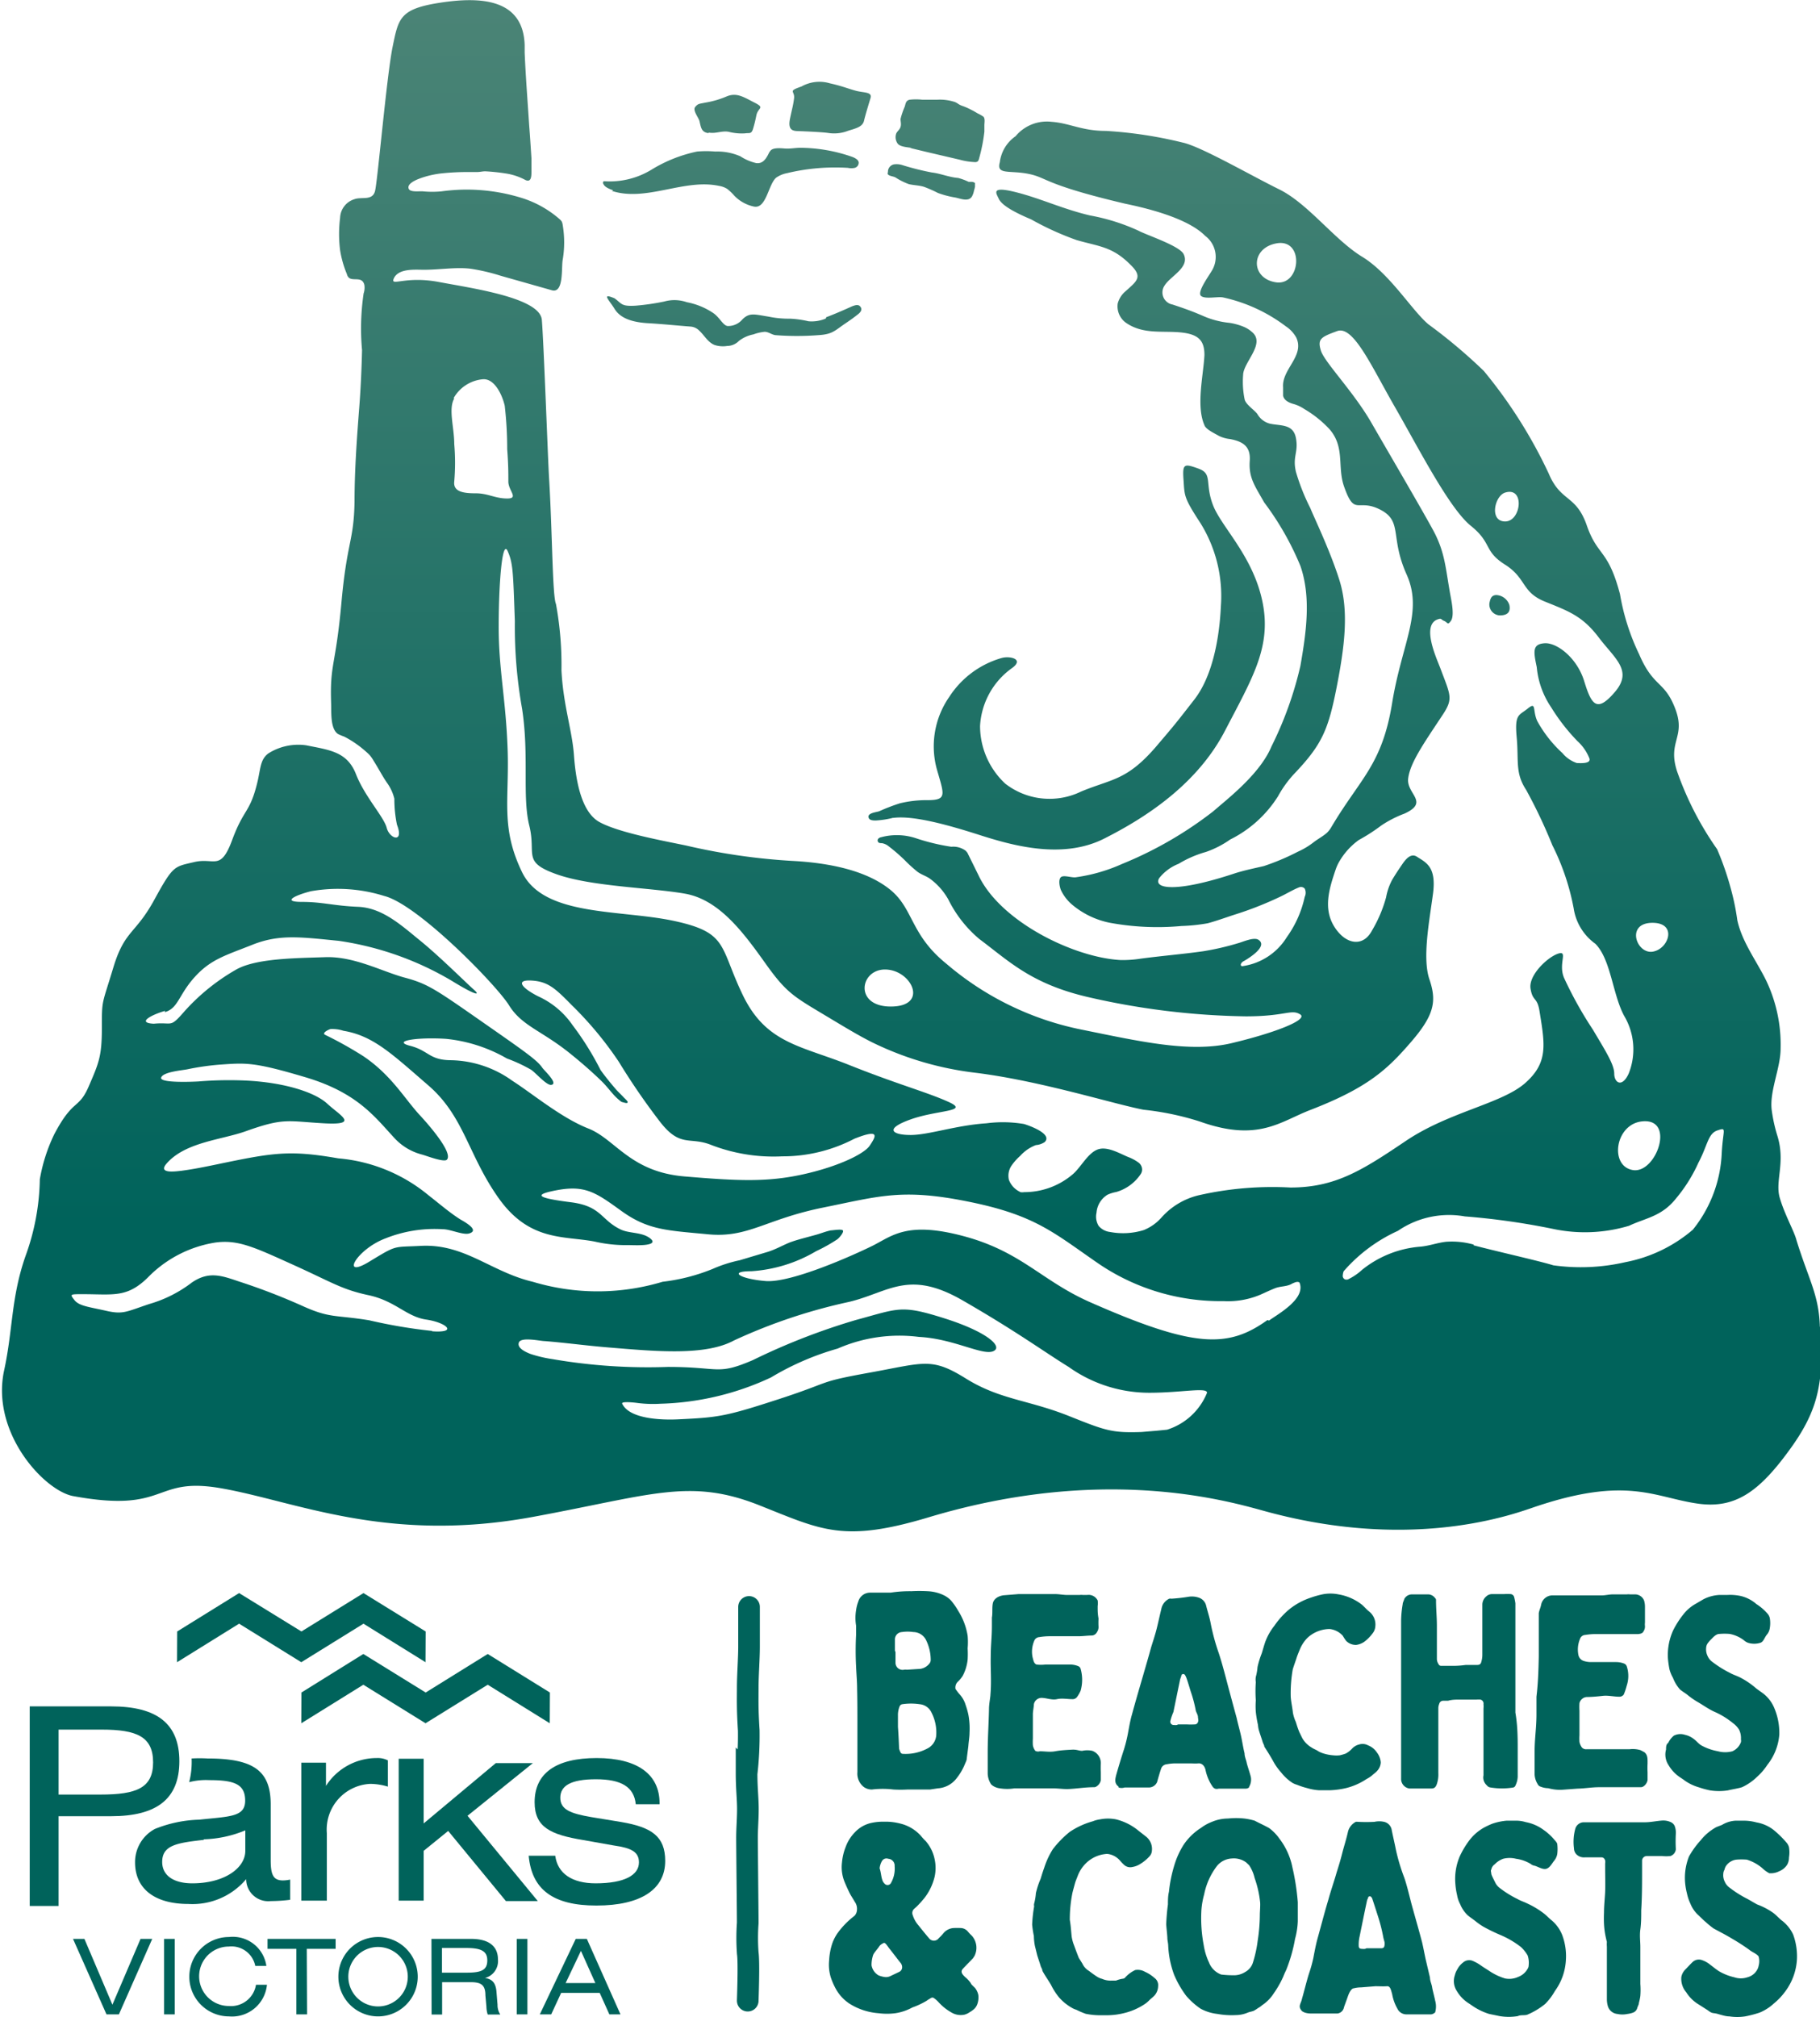 <svg xmlns="http://www.w3.org/2000/svg" xmlns:xlink="http://www.w3.org/1999/xlink" viewBox="0 0 126.13 139.75"><defs><style>.cls-1,.cls-2{fill:#00635b;}.cls-1{fill-rule:evenodd;}.cls-3{fill:none;stroke:#00635b;stroke-linecap:round;stroke-miterlimit:10;stroke-width:1.5px;}.cls-4{fill:url(#linear-gradient);}</style><linearGradient id="linear-gradient" x1="65" y1="106.73" x2="65" y2="0.66" gradientUnits="userSpaceOnUse"><stop offset="0.2" stop-color="#00635b"/><stop offset="1" stop-color="#4b8476"/></linearGradient></defs><g id="Layer_1" data-name="Layer 1"><polygon class="cls-1" points="38.11 117.27 33.8 114.6 29.5 117.27 25.18 114.6 20.89 117.27 20.88 119.4 25.18 116.73 29.49 119.4 33.8 116.73 38.1 119.4 38.11 117.27"/><polygon class="cls-1" points="29.5 113.04 25.19 110.38 20.89 113.04 16.57 110.38 12.28 113.04 12.27 115.17 16.57 112.5 20.88 115.17 25.19 112.5 29.49 115.17 29.5 113.04"/><path class="cls-2" d="M7,135h.79l1.94,4.56L11.68,135h.81l-2.31,5.23H9.32Z" transform="translate(-1.94 -0.66)"/><path class="cls-2" d="M13.31,135h.74v5.23h-.74Z" transform="translate(-1.94 -0.66)"/><path class="cls-2" d="M17.81,140.37a2.75,2.75,0,1,1,0-5.5,2.35,2.35,0,0,1,2.59,2h-.77a1.68,1.68,0,0,0-1.83-1.34,2.06,2.06,0,1,0,0,4.12,1.75,1.75,0,0,0,1.88-1.47h.76A2.43,2.43,0,0,1,17.81,140.37Z" transform="translate(-1.94 -0.66)"/><path class="cls-2" d="M23.22,140.23h-.74v-4.54h-2V135h4.72v.69h-2Z" transform="translate(-1.94 -0.66)"/><path class="cls-2" d="M28.14,134.87a2.75,2.75,0,1,1,0,5.5,2.75,2.75,0,1,1,0-5.5Zm0,4.81a2.06,2.06,0,1,0,0-4.12,2.06,2.06,0,1,0,0,4.12Z" transform="translate(-1.94 -0.66)"/><path class="cls-2" d="M31.84,135h2.75c1.22,0,1.86.5,1.86,1.43a1.21,1.21,0,0,1-.9,1.28c.54.08.76.38.8,1l.07.85a1.2,1.2,0,0,0,.19.68h-.87a1.83,1.83,0,0,1-.09-.54l-.07-.78c0-.7-.27-.92-1-.92h-2v2.24h-.73Zm.73.63v1.71H34.3c1,0,1.41-.18,1.41-.85s-.47-.86-1.47-.86Z" transform="translate(-1.94 -0.66)"/><path class="cls-2" d="M37.75,135h.74v5.23h-.74Z" transform="translate(-1.94 -0.66)"/><path class="cls-2" d="M41.84,135h.77l2.33,5.23h-.77l-.67-1.49H40.83l-.69,1.49h-.79Zm1.36,3.06-1-2.23-1.06,2.23Z" transform="translate(-1.94 -0.66)"/><path class="cls-2" d="M4,118.89H9.64c3.18,0,4.73,1.2,4.73,3.8s-1.55,3.81-4.73,3.81H6v6.22H4ZM8.91,125c2.48,0,3.64-.45,3.64-2.23S11.42,120.5,9,120.5H6V125Z" transform="translate(-1.94 -0.66)"/><path class="cls-2" d="M15.05,124.14a5.64,5.64,0,0,0,.17-1.64,9.76,9.76,0,0,1,1.1,0c3.18,0,4.38.84,4.38,3.18v3.86c0,1,.17,1.41.85,1.41a2.41,2.41,0,0,0,.5-.06v1.4a10.87,10.87,0,0,1-1.34.09A1.53,1.53,0,0,1,19,130.86a4.86,4.86,0,0,1-4,1.72c-2.39,0-3.7-1.09-3.7-2.88a2.6,2.6,0,0,1,1.38-2.32,8.87,8.87,0,0,1,3.07-.64c2.12-.23,3.18-.18,3.18-1.32S18.18,124,16.45,124A4.6,4.6,0,0,0,15.05,124.14Zm1,4c-1.86.21-2.87.37-2.87,1.53,0,.91.75,1.48,2.09,1.48,2.21,0,3.67-1.05,3.67-2.25v-1.42A8.06,8.06,0,0,1,16.07,128.1Z" transform="translate(-1.94 -0.66)"/><path class="cls-2" d="M22.82,122.79h1.71v1.61a4.18,4.18,0,0,1,3.52-1.93,1.56,1.56,0,0,1,.77.16v1.82a4.29,4.29,0,0,0-1.23-.19,3.17,3.17,0,0,0-3,3.41v4.68H22.82Z" transform="translate(-1.94 -0.66)"/><path class="cls-2" d="M29.57,122.52H31.3V127l5-4.18h2.57l-4.53,3.65,4.87,5.91H37l-4-4.86L31.3,128.9v3.45H29.57Z" transform="translate(-1.94 -0.66)"/><path class="cls-2" d="M40.42,129.24c.16,1.21,1.14,1.91,2.8,1.91,2,0,3-.57,3-1.45,0-.73-.53-1-1.73-1.17l-2.14-.38c-2.23-.37-3.36-.87-3.36-2.62,0-2,1.47-3.06,4.3-3.06s4.36,1.13,4.36,3.13v.07H46c-.12-1.2-1-1.73-2.76-1.73s-2.47.46-2.47,1.28.7,1.09,2.14,1.34l2.07.34c2.13.36,3.06,1,3.06,2.7,0,1.94-1.64,3.09-4.77,3.09-3,0-4.48-1.11-4.69-3.45Z" transform="translate(-1.94 -0.66)"/><path class="cls-3" d="M53.76,139.28c0-.11.1-2.63,0-3.3a14.73,14.73,0,0,1,0-2.09c0-.55-.05-5.19-.05-5.89s.06-1.29.06-2-.09-1.45-.09-2.45a22.86,22.86,0,0,0,.15-3c-.1-1.55-.07-2.2-.07-3s.09-2,.09-2.8V112" transform="translate(-1.94 -0.66)"/></g><g id="Layer_5" data-name="Layer 5"><path class="cls-4" d="M63.85,57.32a6.32,6.32,0,0,1-1.22.19c-.13,0-.42,0-.48-.17-.16-.35.53-.4.72-.47a13.14,13.14,0,0,1,1.43-.55,7.83,7.83,0,0,1,1.93-.22c1.38,0,1.13-.4.63-2.16a6,6,0,0,1,.87-5,6.42,6.42,0,0,1,3.63-2.69c.58-.16,1.59.08.7.71a5.28,5.28,0,0,0-2.2,4,5.47,5.47,0,0,0,1.75,4,5,5,0,0,0,5.26.54C79,54.62,80,54.75,82,52.46c1.38-1.62,1.38-1.62,2.71-3.33s1.75-4.49,1.84-6.47a9.57,9.57,0,0,0-1.42-5.76c-1.17-1.79-1.09-1.88-1.17-3S84,32.77,85,33.13s.42,1,1,2.52,2.75,3.5,3.42,6.65-.67,5.31-2.59,9-5.46,6-8.38,7.47-6.42.45-8.67-.27-4.59-1.35-5.93-1.17m-4.68-34.6a2.49,2.49,0,0,1-1.2.19,7,7,0,0,0-1.28-.18,6.75,6.75,0,0,1-1.48-.14c-1-.16-1.32-.3-1.82.19a1.29,1.29,0,0,1-1,.46c-.33,0-.58-.62-1.05-.92a4.9,4.9,0,0,0-1.8-.73,2.61,2.61,0,0,0-1.56-.05,16.13,16.13,0,0,1-2,.29c-1,.06-.94-.14-1.45-.51-.95-.4-.38.11,0,.73s1.15.94,2.43,1c1,.06,1.93.16,2.87.23a.94.94,0,0,1,.57.28c.37.34.6.82,1.08,1a1.9,1.9,0,0,0,.86.06,1.15,1.15,0,0,0,.81-.35,2.39,2.39,0,0,1,1-.45,3.14,3.14,0,0,1,.78-.18c.27,0,.47.19.74.23a19.35,19.35,0,0,0,3,0c1-.06,1.13-.33,1.93-.86.28-.19.56-.39.82-.6s.26-.39.12-.54-.37-.06-.54,0c-.6.27-1.19.53-1.8.76M44.35,13.89c2.39.77,5-.87,7.42-.35a1.52,1.52,0,0,1,.57.21,3.61,3.61,0,0,1,.49.47,2.64,2.64,0,0,0,1.35.75c.87.19,1-1.53,1.55-2a1.94,1.94,0,0,1,.74-.31,14.32,14.32,0,0,1,4.23-.37,1.11,1.11,0,0,0,.48,0,.37.37,0,0,0,.27-.35c0-.2-.23-.32-.42-.4a11.06,11.06,0,0,0-3.61-.64c-.37,0-.73.08-1.09.05s-.84-.06-1,.16a.88.88,0,0,0-.14.23c-.2.39-.42.67-.84.62a3.33,3.33,0,0,1-1.1-.47,4,4,0,0,0-1.74-.33,7.56,7.56,0,0,0-1.26,0,9.89,9.89,0,0,0-3.15,1.25,5.55,5.55,0,0,1-3.23.81h-.1a.16.16,0,0,0,0,.21c.1.22.48.35.67.42m6.65-4c.45.08.87-.14,1.34-.06a3.67,3.67,0,0,0,1.15.11c.28-.05.43.08.55-.32a9.28,9.28,0,0,0,.23-.94c.12-.54.62-.49-.13-.87S53,7.05,52.3,7.34a6.31,6.31,0,0,1-1.48.43c-.42.09-.5.06-.7.3s.25.75.3,1c.1.43.13.73.58.81m6.17-.14s1.75.06,2.22.14a2.64,2.64,0,0,0,1.33-.16c.55-.17,1-.27,1.1-.7s.32-1.13.45-1.57-.48-.35-1.05-.51-.93-.32-1.78-.51a2.54,2.54,0,0,0-1.95.22c-1,.35-.45.29-.52.83s-.13.67-.28,1.4.13.84.48.86M65,10.91l1.16.28,2.31.54a4.59,4.59,0,0,0,1,.16.32.32,0,0,0,.23-.05.42.42,0,0,0,.09-.19,11.67,11.67,0,0,0,.37-1.87c0-.16,0-.29,0-.45s.06-.44-.06-.58l0,0a2.6,2.6,0,0,0-.4-.23c-.14-.08-.28-.17-.43-.24A4.29,4.29,0,0,0,68.64,8a1.28,1.28,0,0,1-.29-.14,1.26,1.26,0,0,0-.23-.13,3.31,3.31,0,0,0-1.25-.16c-.35,0-.69,0-1,0a4,4,0,0,0-.9,0c-.25.07-.26.24-.33.48a5.33,5.33,0,0,0-.29.85c0,.2.06.35,0,.55s-.22.29-.3.46a.76.76,0,0,0,.08.67c.15.26.72.28,1,.33m-1.6,1.88c.13.08.32.09.46.16a4.59,4.59,0,0,0,.94.47c.35.08.72.08,1.06.19a8.86,8.86,0,0,1,.95.42,6.49,6.49,0,0,0,1.17.31c.36.06.94.34,1.19-.07a1.36,1.36,0,0,0,.14-.4,2.68,2.68,0,0,0,.07-.27c0-.07,0-.2,0-.26a.4.4,0,0,0-.26-.08l-.18,0a4,4,0,0,0-.73-.27c-.63-.05-1.22-.31-1.83-.38a18.55,18.55,0,0,1-2-.5,1.31,1.31,0,0,0-.62-.06.52.52,0,0,0-.41.44c0,.21-.1.21.1.33m42.3,30.48c.57,0,.76-.27.66-.73a1,1,0,0,0-.89-.68c-.37,0-.43.28-.49.56a.76.76,0,0,0,.72.85m22.32,49.32c0,3.54,0,5.37-2.13,8.34s-3.79,4.24-6.41,3.89c-3.08-.42-4.94-2-11.59.3-1.83.63-8.71,2.94-18.63.17-2.79-.77-11.24-3.1-23.11.46-5.95,1.79-7.43.9-11.76-.82-4.84-1.92-7.48-.71-15.69.8-10.2,1.88-16.48-1.11-21.72-2-4.66-.78-3.55,1.77-10.15.56-2-.37-5.73-4.4-4.78-8.73.61-2.82.47-5,1.47-7.88a16.24,16.24,0,0,0,1-5.34,11.7,11.7,0,0,1,1-3.12c1.32-2.51,1.68-1.68,2.39-3.32S9,73.83,9,71.86s0-1.53.79-4.15,1.52-2.29,2.84-4.7S14,60.72,15.4,60.39s1.82.66,2.63-1.53,1.22-1.86,1.73-3.93c.25-1,.19-1.63.78-2.07a3.89,3.89,0,0,1,2.62-.56c1.63.33,2.84.44,3.45,2s1.93,2.95,2.13,3.72,1.22,1.09.71-.22A8.76,8.76,0,0,1,29.27,56a3.17,3.17,0,0,0-.53-1.13c-.33-.49-.59-1-.91-1.5a2.48,2.48,0,0,0-.27-.39,4,4,0,0,0-.3-.28,7.22,7.22,0,0,0-1.46-1,3.93,3.93,0,0,1-.43-.18c-.55-.35-.46-1.53-.48-2.08-.1-2.84.3-2.51.71-7,.38-4.25.86-4.27.91-7,0-2.2.16-4.39.33-6.59.1-1.3.16-2.62.19-3.93a16.61,16.61,0,0,1,.11-3.93,1.23,1.23,0,0,0,.05-.6c-.16-.59-.73-.25-1.05-.47a.47.47,0,0,1-.16-.27A7.26,7.26,0,0,1,25.51,18a8.91,8.91,0,0,1,0-2.25,1.4,1.4,0,0,1,1-1.29c.49-.18,1.24.13,1.42-.56s.81-8,1.22-10,.5-2.63,3.34-3.06S38.2.61,38.3,3.78c0,.17,0,.35,0,.52.07,1.65.2,3.3.31,5,.06.77.11,1.54.16,2.32,0,.3,0,.61,0,.92s0,.82-.46.57A4.17,4.17,0,0,0,37,12.68a13.87,13.87,0,0,0-1.43-.15c-.19,0-.37.05-.57.05h-.76a17.14,17.14,0,0,0-1.76.1,6.82,6.82,0,0,0-1,.2c-.23.07-1.42.4-1.21.87.12.25.78.14,1,.17a6.55,6.55,0,0,0,1.25,0A13.58,13.58,0,0,1,34,13.8a12.9,12.9,0,0,1,4.08.57,7.28,7.28,0,0,1,2.67,1.5.65.65,0,0,1,.13.16.94.94,0,0,1,.06.24,7.25,7.25,0,0,1,0,2.37c-.11.51.1,2.38-.76,2.13l-3.53-1a13.78,13.78,0,0,0-2.09-.49c-1.05-.13-2.3.09-3.34.07-.56,0-1.7-.1-2,.63-.21.54.81-.22,3.14.22s7,1.09,7.13,2.62.41,9.4.5,10.94c.23,3.76.23,8.21.48,8.75a23.34,23.34,0,0,1,.38,4.59c.12,2.42.75,4.18.87,5.93.11,1.46.43,3.84,1.75,4.58s4.47,1.31,6,1.63a43.32,43.32,0,0,0,7.39,1.07c2.62.14,5.16.68,6.78,2s1.38,3.1,3.88,5.12A20.68,20.68,0,0,0,76.9,72c4,.81,7.5,1.62,10.38.94s5.38-1.62,4.76-2-1,.14-3.76.14a51.81,51.81,0,0,1-11-1.35c-3.9-.92-5.42-2.48-7.46-4A8.49,8.49,0,0,1,67.67,63a4.51,4.51,0,0,0-1.3-1.47c-.28-.19-.58-.27-.85-.47a9.94,9.94,0,0,1-.84-.76,11.8,11.8,0,0,0-1.15-1,1,1,0,0,0-.48-.22c-.09,0-.2,0-.25-.08a.18.18,0,0,1,0-.22.36.36,0,0,1,.2-.11,4.19,4.19,0,0,1,2.45.08,14.69,14.69,0,0,0,2.42.58,1.44,1.44,0,0,1,1,.28l.11.13.76,1.54c1.5,3.22,6.61,5.73,9.87,5.9a8.17,8.17,0,0,0,1.4-.1c1.43-.19,2.89-.31,4.31-.51A18.63,18.63,0,0,0,87.78,66c.32-.09,1.07-.43,1.38-.22.67.45-.69,1.28-1,1.46-.14.06-.31.24-.19.35a.24.24,0,0,0,.15,0,4.31,4.31,0,0,0,3-2,7.49,7.49,0,0,0,1.24-2.79.66.66,0,0,0,0-.57.35.35,0,0,0-.41-.08c-.45.18-.89.46-1.35.67a24.14,24.14,0,0,1-3.09,1.21c-.62.2-1.24.43-1.87.6a12.49,12.49,0,0,1-1.82.19,18.15,18.15,0,0,1-5-.23,5.83,5.83,0,0,1-2.52-1.2,3,3,0,0,1-.84-1.07c-.08-.2-.19-.7,0-.88s.79.06,1.06,0a11.67,11.67,0,0,0,3.16-.91A26.63,26.63,0,0,0,86,56.89l.48-.41c1.19-1,2.91-2.49,3.58-4.11a25,25,0,0,0,2-5.57c.41-2.34.75-4.77,0-6.93a20,20,0,0,0-2.51-4.4c-.66-1.17-1.08-1.71-1-2.88.07-1-.47-1.34-1.37-1.51a2.27,2.27,0,0,1-.77-.22c-.27-.16-.91-.45-1-.74-.59-1.34-.07-3.46,0-4.86,0-1-.4-1.45-1.67-1.57s-2.58.15-3.76-.66a1.4,1.4,0,0,1-.58-1.34,1.66,1.66,0,0,1,.52-.83c.8-.72,1.25-1,.37-1.85-1.25-1.26-2.14-1.26-3.72-1.71a20.13,20.13,0,0,1-3.17-1.44c-1.5-.63-2.09-1.08-2.25-1.44s-.59-.89,1.17-.45,3.25,1.17,5.17,1.62a14,14,0,0,1,3.34,1.05c.57.31,2.86,1.05,3.14,1.63.45.92-.91,1.51-1.32,2.17a.85.85,0,0,0,.55,1.32c.81.27,1.3.44,2.07.77a6,6,0,0,0,1.88.5,4.28,4.28,0,0,1,1,.28,2,2,0,0,1,.54.34c1,.81-.59,2.1-.6,3a6,6,0,0,0,.11,1.7c.1.36.68.72.88,1a1.4,1.4,0,0,0,.85.66c.75.17,1.63,0,1.82,1s-.25,1.26,0,2.34a14.6,14.6,0,0,0,1,2.52c.25.63,1.34,2.87,2,4.94s.42,4.41-.16,7.38-1,4-2.83,5.95a7.71,7.71,0,0,0-1.25,1.69,8.25,8.25,0,0,1-3.32,3,6.68,6.68,0,0,1-1.68.86,7.68,7.68,0,0,0-1.89.82,3.21,3.21,0,0,0-1.35,1c-.43.75,1.2,1,5.19-.32.67-.22,1.37-.36,2.06-.52a16.27,16.27,0,0,0,2.37-1A5.29,5.29,0,0,0,93,59c.29-.22.63-.4.89-.63a1.76,1.76,0,0,0,.33-.43c2-3.37,3.5-4.27,4.2-8.58.67-4.13,2.17-6.29,1-8.9s-.25-3.68-1.83-4.49-1.76.53-2.51-1.62c-.47-1.36.08-2.7-1-3.95A7.67,7.67,0,0,0,92.33,29a2.57,2.57,0,0,0-.75-.35c-.3-.08-.66-.25-.72-.58,0-.18,0-.39,0-.57-.1-1.26,1.5-2.16.92-3.44a2.21,2.21,0,0,0-.73-.79,11.14,11.14,0,0,0-4.34-2c-.37-.08-1.26.14-1.54-.11s.49-1.3.72-1.69A1.83,1.83,0,0,0,85.46,17c-1.3-1.32-4.46-2-5.56-2.23-5.67-1.34-5.34-1.79-6.67-2.06s-2.26.09-2-.81a2.57,2.57,0,0,1,1.09-1.8,2.82,2.82,0,0,1,2.5-1c1.25.09,2.09.63,3.75.63a29.45,29.45,0,0,1,5.34.81c1.25.27,4.67,2.25,6.68,3.24s3.83,3.5,5.75,4.67,3.42,3.69,4.59,4.68a36.83,36.83,0,0,1,3.84,3.23,33.3,33.3,0,0,1,4.5,7.11c.84,2,1.89,1.44,2.64,3.6s1.47,1.61,2.3,4.76A15.55,15.55,0,0,0,115.54,46c1,2.33,1.75,1.8,2.5,3.77s-.55,2.25.12,4.32a22,22,0,0,0,2.78,5.41,20.4,20.4,0,0,1,1,2.92,16.62,16.62,0,0,1,.4,2c.33,1.51,1.31,2.78,2,4.18a10.31,10.31,0,0,1,1,4.7c0,1.39-.8,3-.61,4.32a10.76,10.76,0,0,0,.39,1.75c.57,1.86-.18,3.11.16,4.28s1,2.31,1.16,2.94C127.29,89.34,128,90.38,128.06,92.59ZM90.36,20.22c1.75.27,2-3.1,0-2.69-1.76.35-1.75,2.42,0,2.69m26.1,44.38c-1.87,0-1.12,2.16,0,2s1.76-2,0-2M115.1,81.73c1.62.27,3-3.64.62-3.37-1.86.21-2.25,3.1-.62,3.37m-8.85-46.94c-.73.22-1.12,2,0,2s1.38-2.43,0-2M63.42,67.84c-1.87-.15-2.37,2.56.25,2.56s1.5-2.43-.25-2.56m-30-39.57c-.42.72,0,2,0,3.15a15.16,15.16,0,0,1,0,2.61c-.08.72.67.81,1.5.81s1.34.36,2.17.36.08-.54.08-1.17,0-1.17-.08-2.25a26.52,26.52,0,0,0-.17-3c-.16-.72-.7-1.93-1.54-1.84a2.59,2.59,0,0,0-2,1.3m-20,42.46c-.94.27-2,.83-.78.89,1.31-.13,1.09.33,2.09-.82a14.36,14.36,0,0,1,3.58-2.91c1.38-.81,4.2-.81,6.21-.88s3.95,1,5.52,1.42,2.13.81,5.27,3,3.89,2.71,4.26,3.25c.14.2,1.16,1.13.59,1.18-.35,0-1.08-.87-1.39-1.06A10.69,10.69,0,0,0,37.07,74a10.55,10.55,0,0,0-4.21-1.36c-1.94-.13-3.82.14-2.5.48s1.31,1,2.88,1a7.49,7.49,0,0,1,4.2,1.42c1.38.88,3.39,2.57,5.27,3.31s2.89,3,6.65,3.32,5.77.4,8.22-.14,4.26-1.42,4.64-2,.81-1.22-1.07-.47a10.73,10.73,0,0,1-5,1.22,12,12,0,0,1-5-.82c-1.44-.54-2.07.21-3.45-1.55a46.67,46.67,0,0,1-2.88-4.19,24.68,24.68,0,0,0-3.27-3.93c-1.13-1.15-1.63-1.62-2.76-1.69s-.75.48.44,1.09a5.79,5.79,0,0,1,2.39,2,20.36,20.36,0,0,1,1.94,3.11c.31.43.64.84,1,1.26.19.23.42.43.62.65.06.06.25.23.26.31s-.13.07-.18.05A1.61,1.61,0,0,1,45,77a4.06,4.06,0,0,1-.49-.44c-.3-.33-.57-.69-.89-1-.7-.68-1.44-1.32-2.2-1.93-1.94-1.56-3.32-1.89-4.2-3.31s-6.33-7-8.65-7.58a10.73,10.73,0,0,0-5.08-.33c-1.07.27-2.07.74-.63.74s2.19.27,3.89.34,3,1.28,4.33,2.36,3.26,3,3.7,3.38.25.48-1.51-.6a21.36,21.36,0,0,0-7.84-2.78c-2.7-.27-4.14-.47-6,.27s-2.88,1-4,2.24-1.13,2.16-2.07,2.43m18.5,22.11c1.88.14,1-.61-.38-.81s-2.13-1.29-4-1.69-2.51-.88-5.21-2.1-3.82-1.76-5.39-1.55a8.34,8.34,0,0,0-4.7,2.43c-1.45,1.42-2.38,1.15-4.52,1.15-.88,0-.88,0-.56.41s1,.47,2.19.74,1.38.07,3-.47a8.89,8.89,0,0,0,2.95-1.49c1.19-.81,2.07-.47,3.26-.07a43.71,43.71,0,0,1,4.39,1.69c1.94.88,2.26.61,4.64,1a35.81,35.81,0,0,0,4.39.74m50.9,6.84a4.41,4.41,0,0,0,2.77-2.56c0-.4-1.75,0-4,0A9.62,9.62,0,0,1,76,95.37c-1.75-1.08-3.6-2.45-7.35-4.61s-5.09-.57-7.85.1a38,38,0,0,0-8,2.68c-2,1.08-5.44.75-8.7.48-1.47-.12-2.94-.32-4.41-.44-.31,0-1.64-.31-1.79.1s.55.69.8.79a9,9,0,0,0,1.53.36,38.92,38.92,0,0,0,8,.54c3.63,0,3.38.6,5.88-.47a45.22,45.22,0,0,1,7.14-2.78c3-.81,3.12-1.07,6.13-.12s4.13,2,3.37,2.29-2.75-.88-5.13-1a10.68,10.68,0,0,0-5.63.81,19,19,0,0,0-4.62,2,19.26,19.26,0,0,1-7.64,1.82,8.46,8.46,0,0,1-1.67-.06s-1.1-.14-1,.06c.54,1.13,3,1.13,3.92,1.08,2.76-.13,3.26-.2,7-1.42s2.5-1.14,6.26-1.82,4.25-1.07,6.63.41,4.32,1.47,7.17,2.61c2.51,1,2.94,1.17,5,1.1l1.08-.09Zm7.06-7.56c.64-.46,2.57-1.51,2.12-2.63-.13-.12-.35,0-.5.06-.36.23-.8.17-1.2.33s-.66.29-1,.44a5.76,5.76,0,0,1-2.56.45,15,15,0,0,1-8.63-2.57c-3.13-2.15-4.38-3.37-9-4.31s-6.13-.41-10.13.4S53.79,86.45,51,86.18s-4.13-.27-6-1.62-2.59-1.87-4.88-1.35c-1.19.27-.75.48,1.38.75s2.06,1.21,3.44,1.88c.59.29,1.43.18,2,.58s-.1.49-.49.51-.65,0-1,0a9.59,9.59,0,0,1-2.32-.25c-2.12-.4-4.5,0-6.63-3s-2.38-5.66-4.88-7.82-3.81-3.44-5.88-3.78a2.46,2.46,0,0,0-.89-.12c-.05,0-.65.26-.38.4a26.6,26.6,0,0,1,2.65,1.48c2,1.35,2.88,3,4,4.18.31.34,2.29,2.52,1.78,3-.22.18-1.41-.28-1.7-.36a3.93,3.93,0,0,1-1.89-1.11c-1.38-1.48-2.57-3.17-6.2-4.25s-4.13-1-6-.87a17.78,17.78,0,0,0-2.19.32c-.33.07-1.67.17-1.81.57s2.25.29,2.59.27A25.71,25.71,0,0,1,19,75.53c2.63.13,4.76.8,5.63,1.61s2.26,1.49-.25,1.35-2.75-.4-5.38.54c-1.69.61-4.18.75-5.49,2.22-.7.77.63.57,1,.53.84-.11,1.67-.28,2.49-.45,3.88-.81,5-1,8.39-.41a11.29,11.29,0,0,1,6.25,2.56c.71.55,1.42,1.17,2.17,1.65.21.13,1.46.77.62,1-.45.1-1.28-.3-1.79-.3a9.18,9.18,0,0,0-4,.64c-2,.76-3.13,2.83-1.13,1.62s1.61-1,3.66-1.11c3-.13,4.81,1.81,7.69,2.49a15.6,15.6,0,0,0,9,0,13.22,13.22,0,0,0,3.47-.89,9.27,9.27,0,0,1,1.87-.6l1.94-.58c.52-.16,1-.43,1.45-.62s1.28-.39,1.92-.57c.32-.09.63-.22,1-.3.14,0,.74-.11.84,0s-.24.52-.4.63a11.42,11.42,0,0,1-1.45.81A10.07,10.07,0,0,1,54,88.74c-1.63,0-.75.54,1,.68s6-1.75,7.38-2.43,2.38-1.75,6.38-.67,5.38,3.1,8.76,4.58c7.18,3.16,9.52,3.19,12.26,1.22m1.59-9.18c3.13,0,5-1.21,8-3.23s6.63-2.57,8.26-4,1.37-2.7,1-5c-.16-1-.47-.63-.62-1.55s1.16-2.17,1.9-2.42,0,.67.42,1.67A26.81,26.81,0,0,0,112.33,72c.89,1.5,1.48,2.42,1.48,3.05s.54,1,1,0a4.53,4.53,0,0,0-.31-4c-.81-1.5-.92-3.92-2-5A3.69,3.69,0,0,1,111,63.6a16.45,16.45,0,0,0-1.48-4.38,35.56,35.56,0,0,0-1.82-3.84c-.77-1.17-.5-2-.65-3.63s.15-1.5.77-2,.31.13.66.88a8.65,8.65,0,0,0,1.74,2.21,2.22,2.22,0,0,0,1,.69c.16,0,1,.08.87-.32a3.2,3.2,0,0,0-.83-1.2,13.62,13.62,0,0,1-1.82-2.34,5.92,5.92,0,0,1-1-2.79c-.23-1.09-.31-1.59.54-1.65s2.25,1,2.75,2.63.87,2.22,2.13.74,0-2.29-1.13-3.78S110.63,43,109,42.34s-1.26-1.61-2.76-2.56-.87-1.48-2.37-2.69-3.63-5.4-5.26-8.23-2.88-5.67-4-5.26-1.38.54-1.13,1.35,2.25,2.83,3.5,5,3.38,5.8,4.26,7.41.87,2.7,1.25,4.72c.07.38.24,1.27,0,1.6s-.22.1-.47,0-.15-.21-.46-.1c-1.11.41-.08,2.65.18,3.33.75,2,.94,2.15.12,3.37-1.25,1.89-2.2,3.24-2.33,4.32s1.5,1.62-.25,2.43a7.75,7.75,0,0,0-1.62.83,12.36,12.36,0,0,1-1.55,1,4.8,4.8,0,0,0-1.44,1.65,3.38,3.38,0,0,0-.18.44c-.43,1.27-.86,2.65-.09,3.9s2,1.48,2.63.27A9.27,9.27,0,0,0,98,62.83a4.13,4.13,0,0,1,.42-1.21c.22-.37.46-.73.7-1.08s.59-.78,1-.53c.63.41,1.38.68,1.13,2.57s-.75,4.45-.25,5.93.38,2.43-1.25,4.32S96.79,76,92.79,77.55c-2.13.81-3.64,2.27-7.72.81a19.51,19.51,0,0,0-3.88-.81c-2.13-.41-7.13-2-11.64-2.56a22.18,22.18,0,0,1-7.21-2.13c-.91-.46-1.8-1-2.67-1.52C57,69.73,56.54,69.59,55,67.43S51.79,63,49.41,62.58s-6.51-.49-8.91-1.35-1.38-1.35-1.88-3.37,0-4.86-.5-8.1a32.51,32.51,0,0,1-.5-6.07c-.12-3.37-.12-4-.5-4.85s-.62,2.29-.62,5.26.5,5,.62,8.5-.5,5.39,1,8.49,6.78,2.57,10.54,3.38,3.13,1.75,4.75,5.12,4,3.51,7.38,4.86,5.39,1.88,6.89,2.56-.75.54-2.63,1.21-1.25,1.08,0,1.08,3.13-.67,5.25-.81a8.78,8.78,0,0,1,2.61.05c.33.1,2,.68,1.43,1.25a1.27,1.27,0,0,1-.61.21,2.78,2.78,0,0,0-1.09.75,3.62,3.62,0,0,0-.63.72,1.25,1.25,0,0,0-.15.94,1.52,1.52,0,0,0,.62.75l.18.1a.69.69,0,0,0,.25,0A5.17,5.17,0,0,0,76.31,82c.55-.49,1-1.4,1.66-1.68s1.54.25,2.14.5a3,3,0,0,1,.73.39.61.61,0,0,1,.25.49A.57.57,0,0,1,81,82a3.07,3.07,0,0,1-1.7,1.25,2.54,2.54,0,0,0-.61.19,1.61,1.61,0,0,0-.76,1.25,1.23,1.23,0,0,0,.15.91,1.21,1.21,0,0,0,.79.42,4.85,4.85,0,0,0,2.33-.13A3.26,3.26,0,0,0,82.45,85,5,5,0,0,1,85,83.48a23.08,23.08,0,0,1,6.37-.54m12.68,4c1.54.41,4.54,1.08,5.54,1.39a13.77,13.77,0,0,0,5-.22,10.09,10.09,0,0,0,4.67-2.25,9.07,9.07,0,0,0,2-5.3c.09-1.67.38-1.8-.29-1.58s-.67,1-1.33,2.25a10.66,10.66,0,0,1-1.55,2.47c-1,1.26-2.12,1.35-3.25,1.89a10.64,10.64,0,0,1-5.21.23,50.11,50.11,0,0,0-6.18-.88,6.26,6.26,0,0,0-4.63,1,11,11,0,0,0-3.76,2.8A.84.84,0,0,0,95,89a.27.27,0,0,0,.16.31.42.42,0,0,0,.19,0,4.1,4.1,0,0,0,1-.68,7.35,7.35,0,0,1,4-1.59c.62-.05,1.18-.27,1.8-.34a5.56,5.56,0,0,1,1.94.2" transform="translate(-1.94 -0.66)"/><path class="cls-2" d="M61.34,117.66c0-.51-.05-1-.07-1.53a20.18,20.18,0,0,1,0-2.2c0-.21,0-.42,0-.63a3.27,3.27,0,0,1,0-1.08,2.56,2.56,0,0,1,.15-.59.85.85,0,0,1,.81-.62h.36l.93,0h.14a8.64,8.64,0,0,1,1.44-.1,10.48,10.48,0,0,1,1.12,0,2.89,2.89,0,0,1,1.13.28,1.7,1.7,0,0,1,.51.38,4.5,4.5,0,0,1,.48.69A4.59,4.59,0,0,1,69,114a5.06,5.06,0,0,1,0,.87,6.78,6.78,0,0,1,0,.78,3.1,3.1,0,0,1-.34,1.12,2.06,2.06,0,0,1-.36.43.56.56,0,0,0-.14.49l.06.08a3.17,3.17,0,0,0,.21.27,1.88,1.88,0,0,1,.43.75,5.61,5.61,0,0,1,.19.67,5.26,5.26,0,0,1,.08,1.25c0,.3-.06.61-.08.93l-.11.85c0,.14-.08.27-.13.4a4,4,0,0,1-.59,1,1.78,1.78,0,0,1-1.29.68l-.53.08c-.19,0-.38,0-.55,0-.34,0-.66,0-1,0a8.58,8.58,0,0,1-1,0,6.11,6.11,0,0,0-1.48,0,.92.92,0,0,1-.61-.21,1.18,1.18,0,0,1-.4-1c0-.56,0-1.13,0-1.72s0-1,0-1.44C61.36,119.31,61.36,118.5,61.34,117.66ZM64,115.13c0,.28,0,.46,0,.74a.49.49,0,0,0,.59.48.68.68,0,0,1,.2,0l.94-.06a1,1,0,0,0,.63-.38.4.4,0,0,0,.08-.26,3.13,3.13,0,0,0-.34-1.39,1,1,0,0,0-.87-.52,2.56,2.56,0,0,0-.78,0,.51.51,0,0,0-.49.54c0,.25,0,.51,0,.75Zm.25,6.69a1.39,1.39,0,0,0,.1.26.19.19,0,0,0,.18.1,3.22,3.22,0,0,0,1.77-.42,1.12,1.12,0,0,0,.52-.83,3,3,0,0,0-.32-1.6,1,1,0,0,0-.82-.59,4.1,4.1,0,0,0-1.21,0,.25.25,0,0,0-.18.14,1.59,1.59,0,0,0-.12.67v.76C64.21,120.85,64.23,121.34,64.25,121.82Z" transform="translate(-1.94 -0.66)"/><path class="cls-2" d="M70.6,115.45c0-.8.08-1.35.08-2.15,0-.13,0-.45,0-.57.06-.28,0-.7.07-1s.39-.5.77-.54l1-.08c.13,0,.41,0,.52,0s.28,0,.48,0c.52,0,1.05,0,1.58,0,.21,0,.56.06.77.06s.56,0,.9,0a.71.71,0,0,1,.21,0l.3,0a.7.7,0,0,1,.73.38,1.28,1.28,0,0,1,0,.39c0,.38,0,.51.06.87a5.33,5.33,0,0,0,0,.56.6.6,0,0,1-.1.36.43.43,0,0,1-.35.25c-.3,0-.63.05-.93.05-.68,0-1.35,0-2,0a4.46,4.46,0,0,0-.72.06.4.4,0,0,0-.36.27,1.9,1.9,0,0,0-.11,1.13c.06.21.08.42.27.5a2.58,2.58,0,0,0,.62,0c.55,0,1.19,0,1.72,0a1.54,1.54,0,0,1,.55.11.29.29,0,0,1,.17.19,2.77,2.77,0,0,1,0,1.51,2.16,2.16,0,0,1-.25.44.37.37,0,0,1-.32.15c-.36,0-.71-.08-1.07,0s-.73-.09-1.09-.09a.55.55,0,0,0-.51.44c0,.17-.07.5-.07.69,0,.55,0,1.12,0,1.69a3.62,3.62,0,0,0,0,.46.86.86,0,0,0,.17.39A.39.39,0,0,0,74,122c.36,0,.69.07,1.07,0s.79-.09,1.15-.11.47.08.72.08a1.64,1.64,0,0,1,.7,0,1,1,0,0,1,.21.11.91.91,0,0,1,.38.76,5.86,5.86,0,0,0,0,.61V124a.65.65,0,0,1-.29.43.29.29,0,0,1-.19.06c-.62,0-1.22.11-1.84.13-.33,0-.68-.05-1-.05l-1.52,0c-.36,0-.79,0-1.15,0a3.16,3.16,0,0,1-1,0,1.13,1.13,0,0,1-.51-.19c-.06-.05-.12-.09-.14-.15a1.41,1.41,0,0,1-.2-.68c0-.49,0-1,0-1.48,0-1,.07-2,.09-3,0-.36.1-.82.1-1C70.66,117.11,70.58,116.34,70.6,115.45Z" transform="translate(-1.94 -0.66)"/><path class="cls-2" d="M85.86,124.27a3.22,3.22,0,0,1-.38-1c-.07-.27-.25-.45-.49-.43s-.36,0-.65,0c-.44,0-.58,0-.92,0a3.26,3.26,0,0,0-.62.06.45.45,0,0,0-.4.33c-.08.23-.2.65-.27.9a.62.62,0,0,1-.55.38h-.23c-.49,0-1,0-1.47,0a.67.67,0,0,1-.42,0l0-.06c-.31-.23-.24-.52-.15-.86.17-.59.34-1.16.53-1.74a9.81,9.81,0,0,0,.27-1.1c.08-.42.15-.86.27-1.27.24-.89.51-1.81.77-2.7.19-.66.38-1.3.57-2,.13-.42.27-.83.38-1.27s.21-.91.32-1.36a1,1,0,0,1,.55-.72.37.37,0,0,1,.15,0,12,12,0,0,0,1.22-.14,1.49,1.49,0,0,1,.66.06.77.77,0,0,1,.53.57c.1.4.23.78.31,1.2a14.77,14.77,0,0,0,.57,2.1c.18.55.34,1.14.49,1.71.24.91.49,1.84.74,2.75.09.41.21.83.3,1.23s.15.83.25,1.23c0,.23.11.46.15.66s.23.73.29,1a1,1,0,0,1-.12.66c0,.08-.11.11-.2.13-.25,0-.46,0-.7,0l-.3,0c-.26,0-.4,0-.66,0h-.25C86.09,124.67,86,124.5,85.86,124.27Zm-2.27-4.13c.15,0,.44,0,.58,0a5.66,5.66,0,0,0,.57,0,.23.23,0,0,0,.22-.16c.06-.12,0-.25,0-.37s-.13-.33-.15-.43a9,9,0,0,0-.34-1.29c-.12-.38-.2-.68-.32-1a1.5,1.5,0,0,0-.09-.18.15.15,0,0,0-.24,0c0,.06-.08.25-.1.33l-.46,2.24a3.78,3.78,0,0,0-.21.62.23.23,0,0,0,.25.28.67.67,0,0,0,.2,0S83.59,120.14,83.59,120.14Z" transform="translate(-1.94 -0.66)"/><path class="cls-2" d="M91.54,119.32a2.63,2.63,0,0,0,.2.64c.09.28.13.43.25.72.07.13.15.32.23.46a1.78,1.78,0,0,0,.6.59c.19.13.33.16.5.28a2,2,0,0,0,.4.16,3,3,0,0,0,.61.11,2.08,2.08,0,0,0,.46,0,3.44,3.44,0,0,0,.41-.12,1.7,1.7,0,0,0,.43-.33,1,1,0,0,1,.5-.3.79.79,0,0,1,.62.06,1.29,1.29,0,0,1,.61.49,1.3,1.3,0,0,1,.27.69.92.92,0,0,1-.26.6c-.09.11-.24.2-.35.31a2.12,2.12,0,0,1-.37.24,4.51,4.51,0,0,1-1.42.63,5.71,5.71,0,0,1-1.1.15h-.8a3.62,3.62,0,0,1-.81-.15,5.19,5.19,0,0,1-.7-.23,1.37,1.37,0,0,1-.31-.13,3.23,3.23,0,0,1-.79-.73,3.91,3.91,0,0,1-.55-.78c-.19-.34-.4-.68-.61-1,0-.1-.08-.21-.11-.31-.08-.26-.17-.51-.25-.77s-.06-.35-.1-.52a7.58,7.58,0,0,1-.13-.81,5.37,5.37,0,0,1,0-.8,8.9,8.9,0,0,1,0-1.26,1.16,1.16,0,0,1,0-.36,3.82,3.82,0,0,0,.12-.69,6,6,0,0,1,.29-.94c.08-.25.16-.56.25-.81a4.08,4.08,0,0,1,.63-1.11,5.59,5.59,0,0,1,1.06-1.16,4.8,4.8,0,0,1,1.48-.79,6.39,6.39,0,0,1,.78-.22,2.81,2.81,0,0,1,1.12,0,3.61,3.61,0,0,1,1.58.68c.15.11.36.36.51.48a1.15,1.15,0,0,1,.46,1.08.85.85,0,0,1-.17.44,2.9,2.9,0,0,1-.6.61,1.28,1.28,0,0,1-.55.21.94.94,0,0,1-.7-.28A3.32,3.32,0,0,1,95,114a1.42,1.42,0,0,0-.92-.47,2.29,2.29,0,0,0-1.55.63A2.51,2.51,0,0,0,92,115c-.08.19-.15.36-.21.55s-.2.57-.26.78a9.49,9.49,0,0,0-.14,1.89C91.41,118.56,91.5,118.94,91.54,119.32Z" transform="translate(-1.94 -0.66)"/><path class="cls-2" d="M107.12,121.66c0,.71,0,1.41,0,2.11a1.51,1.51,0,0,1-.15.59.23.23,0,0,1-.15.15,4.92,4.92,0,0,1-1.58,0,.37.37,0,0,1-.26-.15v0a.72.72,0,0,1-.23-.69v-4.64a1.42,1.42,0,0,0,0-.29.28.28,0,0,0-.21-.32,1.38,1.38,0,0,0-.26,0c-.36,0-.72,0-1.1,0s-.59,0-.89.08c-.1,0-.21,0-.33,0a.28.28,0,0,0-.28.22.78.78,0,0,0-.06.31c0,.49,0,1,0,1.48,0,1,0,2,0,3a2.05,2.05,0,0,1-.11.78c-.08.21-.17.29-.38.29H99.61a.67.67,0,0,1-.57-.69c0-.7,0-1.4,0-2.08v-1.5c0-.46,0-.91,0-1.37,0-.62,0-1.25,0-1.89s0-1.12,0-1.67c0-.3,0-.61,0-.91,0-.51,0-1,0-1.52a7.33,7.33,0,0,1,.11-1.14c0-.11.08-.24.11-.36a.6.6,0,0,1,.55-.32c.38,0,.76,0,1.14,0a.61.61,0,0,1,.44.25.19.19,0,0,1,.07.17c0,.59.06,1.17.06,1.76v2.24a.66.66,0,0,0,.12.42.18.18,0,0,0,.18.11l.63,0a6.28,6.28,0,0,0,1.06-.06c.21,0,.44,0,.65,0h.13c.21,0,.28-.07.32-.26a1.67,1.67,0,0,0,.06-.44c0-1.15,0-2.31,0-3.47a.75.75,0,0,1,.26-.57.59.59,0,0,1,.44-.17c.27,0,.53,0,.8,0a3.43,3.43,0,0,1,.47,0,.28.28,0,0,1,.23.19,3.58,3.58,0,0,1,.09.45c0,.29,0,.59,0,.88,0,.62,0,1.23,0,1.86,0,1,0,2.06,0,3.1,0,.57,0,1.14,0,1.73C107.1,120.13,107.12,120.91,107.12,121.66Z" transform="translate(-1.94 -0.66)"/><path class="cls-2" d="M108.58,115.45c0-.8,0-1.62,0-2.41,0-.14,0-.5,0-.61.06-.29.11-.32.17-.61a.8.8,0,0,1,.74-.62c.34,0,.69,0,1,0,.13,0,.33,0,.44,0s.35,0,.56,0c.51,0,1,0,1.48,0,.2,0,.51-.07.72-.07l1,0a.71.71,0,0,1,.21,0l.3,0a.68.68,0,0,1,.68.43,1.58,1.58,0,0,1,.06.42c0,.38,0,.74,0,1.1a1,1,0,0,0,0,.25.6.6,0,0,1-.1.36c-.07.15-.22.17-.36.19-.3,0-.58,0-.89,0l-2.06,0a4.49,4.49,0,0,0-.73.06.4.4,0,0,0-.36.27,1.9,1.9,0,0,0-.11,1.13.54.54,0,0,0,.36.4,1.63,1.63,0,0,0,.53.08l1.74,0a1.54,1.54,0,0,1,.55.11.32.32,0,0,1,.17.19,2.13,2.13,0,0,1,0,1.32,4.65,4.65,0,0,1-.21.63.37.37,0,0,1-.32.15c-.36,0-.76-.1-1.12-.06s-.76.08-1.12.08a.56.56,0,0,0-.51.43,4.39,4.39,0,0,0,0,.53c0,.55,0,1.12,0,1.69a3.62,3.62,0,0,0,0,.46,1,1,0,0,0,.17.39.39.39,0,0,0,.32.12c.36,0,.74,0,1.12,0s.74,0,1.1,0l.76,0a1.88,1.88,0,0,1,.75.06l.27.14c.25.19.23.47.23.79a5.86,5.86,0,0,0,0,.61V124a.67.67,0,0,1-.28.43.33.33,0,0,1-.19.06l-1.88,0-1,0c-.52,0-1,.09-1.51.1l-1.08.08a3,3,0,0,1-.94-.11,1.52,1.52,0,0,1-.61-.14.36.36,0,0,1-.13-.15,1.42,1.42,0,0,1-.21-.68c0-.49,0-1,0-1.48,0-1,.12-1.61.13-2.6,0-.36,0-1.08,0-1.29C108.54,117.21,108.56,116.34,108.58,115.45Z" transform="translate(-1.94 -0.66)"/><path class="cls-2" d="M122.57,111.24a2.53,2.53,0,0,1,1.09.56,3.59,3.59,0,0,1,.76.65.71.71,0,0,1,.17.32,2.05,2.05,0,0,1,0,.7.89.89,0,0,1-.21.46c-.17.21-.22.49-.46.56a1.43,1.43,0,0,1-.82,0,.82.82,0,0,1-.29-.17,2.33,2.33,0,0,0-1-.45,4.21,4.21,0,0,0-.71,0c-.23,0-.42.22-.57.37a2,2,0,0,0-.27.32.61.61,0,0,0-.08.27,1.05,1.05,0,0,0,.1.57,1,1,0,0,0,.32.4,7.46,7.46,0,0,0,1.23.77c.21.12.44.19.65.29a5.5,5.5,0,0,1,1.15.77c.19.15.38.27.57.42a2.48,2.48,0,0,1,.72,1,4.41,4.41,0,0,1,.33,1.79,3.84,3.84,0,0,1-.82,2.09,4.32,4.32,0,0,1-.74.86,3.74,3.74,0,0,1-1,.69c-.19.08-.78.17-1,.23a4,4,0,0,1-1.24,0,6.21,6.21,0,0,1-.77-.21,3.27,3.27,0,0,1-1-.48c-.07-.06-.17-.12-.24-.17a2.58,2.58,0,0,1-.86-.88,1.32,1.32,0,0,1-.18-1.09c0-.16,0-.36.15-.46a1.51,1.51,0,0,1,.39-.5,1,1,0,0,1,.77-.06,1.5,1.5,0,0,1,.6.28c.21.15.32.32.53.45A3.73,3.73,0,0,0,121,122a1.92,1.92,0,0,0,1,0,1.11,1.11,0,0,0,.59-.63.49.49,0,0,0,0-.2,1.3,1.3,0,0,0-.13-.67,1.57,1.57,0,0,0-.41-.44,5.53,5.53,0,0,0-1.28-.79c-.43-.19-.83-.49-1.24-.72a5.87,5.87,0,0,1-.65-.46c-.19-.15-.35-.23-.52-.38a2.58,2.58,0,0,1-.48-.8,2.38,2.38,0,0,1-.24-.58,6.66,6.66,0,0,1-.11-.78,4.11,4.11,0,0,1,.36-1.92,6.17,6.17,0,0,1,.7-1.1,2.83,2.83,0,0,1,.87-.75l.53-.31a2.73,2.73,0,0,1,1.09-.3l.56,0A3.51,3.51,0,0,1,122.57,111.24Z" transform="translate(-1.94 -0.66)"/><path class="cls-2" d="M64.29,127a2.8,2.8,0,0,1,1.47.86,3.7,3.7,0,0,0,.33.36,2.73,2.73,0,0,1,.62,1.25,2.84,2.84,0,0,1,0,1.23,3.87,3.87,0,0,1-.7,1.46,7.43,7.43,0,0,1-.53.59l-.19.17a.39.39,0,0,0-.09.45,1.93,1.93,0,0,0,.34.63c.26.32.51.64.78.95a.42.42,0,0,0,.68,0,3.4,3.4,0,0,0,.32-.34,1,1,0,0,1,.68-.36,5.42,5.42,0,0,1,.57,0,.7.7,0,0,1,.42.21,3,3,0,0,0,.3.32,1.26,1.26,0,0,1,.17,1.43.41.41,0,0,0-.07.11c-.21.23-.51.52-.72.75s0,.42.15.57a2,2,0,0,1,.4.43c0,.07.24.27.3.34a1.17,1.17,0,0,1,.22.48,1.37,1.37,0,0,1-.07.63c-.12.33-.34.44-.64.63a1.3,1.3,0,0,1-.25.1,1.26,1.26,0,0,1-.81-.1,3.6,3.6,0,0,1-1-.78,2,2,0,0,0-.31-.27c-.13-.08-.2,0-.34.08a1,1,0,0,0-.15.1,5.34,5.34,0,0,1-1,.47,3.51,3.51,0,0,1-1.18.4,4.49,4.49,0,0,1-1.16,0,4.38,4.38,0,0,1-2-.65,2.93,2.93,0,0,1-1-1.1,4.83,4.83,0,0,1-.32-.75,3,3,0,0,1-.11-1.16,4.46,4.46,0,0,1,.22-1.18,3.13,3.13,0,0,1,.33-.66,5.73,5.73,0,0,1,1.21-1.25.64.64,0,0,0,.17-.41.83.83,0,0,0-.16-.57c-.07-.13-.24-.39-.31-.52s-.25-.51-.36-.78a2.69,2.69,0,0,1-.21-1.4,3.84,3.84,0,0,1,.26-1.1,2.83,2.83,0,0,1,.63-1,2.2,2.2,0,0,1,1.17-.66,3.8,3.8,0,0,1,.82-.08h.25A4,4,0,0,1,64.29,127Zm-1.46,10.53a1.76,1.76,0,0,0,.41.11.68.68,0,0,0,.4-.06l.63-.3a.35.35,0,0,0,.19-.3.47.47,0,0,0-.12-.33c-.24-.3-.53-.69-.78-1-.07-.09-.13-.19-.21-.28s-.13-.12-.22-.06a.76.76,0,0,0-.23.17c-.13.21-.33.4-.44.61a2.17,2.17,0,0,0-.12.74A1,1,0,0,0,62.83,137.53Zm.26-6.6a.6.6,0,0,0,.16.25.27.27,0,0,0,.44-.06,2,2,0,0,0,.25-1.16.47.47,0,0,0-.44-.51.36.36,0,0,0-.44.16,1.28,1.28,0,0,0-.16.5C63,130.4,63,130.68,63.09,130.93Z" transform="translate(-1.94 -0.66)"/><path class="cls-2" d="M76.21,134.85a2.78,2.78,0,0,0,.17.61c.1.28.21.57.32.85l.25.4a1.14,1.14,0,0,0,.46.51c.18.14.36.27.53.38a1.19,1.19,0,0,0,.38.17,1.46,1.46,0,0,0,.66.12c.11,0,.21,0,.3,0a2.06,2.06,0,0,1,.47-.13.24.24,0,0,0,.18-.1,2.22,2.22,0,0,1,.68-.5,1,1,0,0,1,.68.12,2.49,2.49,0,0,1,.65.42.61.61,0,0,1,.26.58,1,1,0,0,1-.24.63c-.1.11-.22.2-.34.31a2,2,0,0,1-.35.3,4.48,4.48,0,0,1-1.42.62,5,5,0,0,1-1.1.15h-.7a5,5,0,0,1-.87-.1,5.79,5.79,0,0,1-.65-.28,1.3,1.3,0,0,1-.3-.13,3.44,3.44,0,0,1-.89-.72,4.42,4.42,0,0,1-.55-.85c-.19-.34-.4-.61-.61-1,0-.09-.07-.21-.11-.3-.08-.27-.17-.52-.25-.78l-.16-.65a3.82,3.82,0,0,1-.07-.68,6.84,6.84,0,0,1-.12-.79,9.66,9.66,0,0,1,.14-1.27.36.36,0,0,1,0-.19,4,4,0,0,0,.12-.72,5.56,5.56,0,0,1,.33-1c.07-.24.15-.49.24-.74a5.68,5.68,0,0,1,.6-1.3,7,7,0,0,1,1.17-1.2,5.49,5.49,0,0,1,1.61-.74,2,2,0,0,1,.49-.13,2.81,2.81,0,0,1,1.12,0,3.91,3.91,0,0,1,1.57.8l.46.36a1.09,1.09,0,0,1,.45,1,.62.62,0,0,1-.15.38,2.84,2.84,0,0,1-.66.55,1.43,1.43,0,0,1-.55.21.63.63,0,0,1-.59-.17,3.13,3.13,0,0,1-.25-.26,1.35,1.35,0,0,0-.9-.48,2.28,2.28,0,0,0-1.54.72,2.4,2.4,0,0,0-.5.8c-.07.19-.15.36-.2.55s-.12.43-.17.64a9.24,9.24,0,0,0-.18,1.86C76.15,134.09,76.17,134.47,76.21,134.85Z" transform="translate(-1.94 -0.66)"/><path class="cls-2" d="M82.88,132.61c0-.28,0-.58.07-.87a9.61,9.61,0,0,1,.44-2.05,5.57,5.57,0,0,1,.59-1.23,4.08,4.08,0,0,1,1.19-1.15,3.13,3.13,0,0,1,.76-.42,2.91,2.91,0,0,1,1.12-.23,5.27,5.27,0,0,1,1.12,0,4.21,4.21,0,0,1,.72.15h0c.32.17.66.32,1,.51a3.14,3.14,0,0,1,.72.74,4.8,4.8,0,0,1,.9,2,16.18,16.18,0,0,1,.37,2.4c0,.44,0,.9,0,1.33,0,0,0,0,0,0a5.39,5.39,0,0,1-.19,1.21,10.78,10.78,0,0,1-.62,2.17,4,4,0,0,0-.19.43,6.89,6.89,0,0,1-.67,1.18,2.75,2.75,0,0,1-.81.82,1.31,1.31,0,0,1-.27.19,2.49,2.49,0,0,1-.3.19c-.14.06-.28.07-.42.13a2.16,2.16,0,0,1-.83.17,5.43,5.43,0,0,1-1.27-.08,3.2,3.2,0,0,1-1.16-.36,5,5,0,0,1-1-.89,6.9,6.9,0,0,1-.84-1.46,6.66,6.66,0,0,1-.41-2c0-.19-.06-.38-.06-.55s-.06-.65-.08-.95C82.78,133.51,82.82,133.05,82.88,132.61Zm6.39-.14a7.15,7.15,0,0,0-.38-1.68,2.69,2.69,0,0,0-.38-.89l-.21-.2a1.44,1.44,0,0,0-1-.27,1.42,1.42,0,0,0-1,.49,4.76,4.76,0,0,0-.91,2A5.54,5.54,0,0,0,85.2,133a9.88,9.88,0,0,0,.16,2.43,4.32,4.32,0,0,0,.36,1.19,1.45,1.45,0,0,0,.85.85,7.22,7.22,0,0,0,.82.05,1.44,1.44,0,0,0,.85-.23,1.12,1.12,0,0,0,.54-.68,8.5,8.5,0,0,0,.32-1.48,12,12,0,0,0,.15-1.8C89.25,133.11,89.29,132.7,89.27,132.47Z" transform="translate(-1.94 -0.66)"/><path class="cls-2" d="M92.17,140c-.31-.33-.07-.5,0-.85.17-.58.31-1.2.5-1.79a9,9,0,0,0,.29-1.05c.08-.42.16-.85.27-1.27.25-.89.5-1.87.77-2.76.18-.66.39-1.24.58-1.91.13-.41.26-.83.37-1.27s.29-1,.4-1.49a1.06,1.06,0,0,1,.55-.72.66.66,0,0,1,.15,0,10.79,10.79,0,0,0,1.14,0,1.54,1.54,0,0,1,.67,0,.69.69,0,0,1,.53.57c.08.41.22,1,.29,1.37a13.48,13.48,0,0,0,.58,1.93c.19.55.35,1.25.5,1.82.25.91.49,1.73.73,2.64.1.42.17.83.26,1.23l.29,1.23c0,.23.12.46.15.67s.15.62.21.93a1.49,1.49,0,0,1,0,.81.5.5,0,0,1-.28.14c-.25,0-.47,0-.72,0h-.37c-.26,0-.35,0-.62,0H99.4a.69.69,0,0,1-.62-.4,3.11,3.11,0,0,1-.36-1c-.08-.27-.12-.57-.36-.55s-.59,0-.8,0l-1,.08a2,2,0,0,0-.48.06c-.22,0-.38.41-.45.62s-.17.46-.25.7a.53.53,0,0,1-.45.43h-.43c-.5,0-.92,0-1.39,0S92.17,140,92.17,140Zm4.47-4.35c.14,0,.3,0,.44,0l.54,0c.1,0,.21,0,.25-.12a.65.65,0,0,0,0-.39,2.61,2.61,0,0,1-.08-.33,11.61,11.61,0,0,0-.39-1.49q-.18-.57-.36-1.11a.44.44,0,0,0-.06-.1.13.13,0,0,0-.22,0c0,.06-.06.14-.08.22-.17.79-.36,1.74-.52,2.52a2.48,2.48,0,0,0-.06.54c0,.18,0,.3.23.3a.81.81,0,0,0,.22,0Z" transform="translate(-1.94 -0.66)"/><path class="cls-2" d="M113.1,133.18c0-.47.06-1,.08-1.44s0-1.14,0-1.72v-.25a.65.65,0,0,0,0-.21c-.06-.15-.13-.21-.28-.21-.38,0-.76,0-1.12,0a.74.74,0,0,1-.55-.17.6.6,0,0,1-.21-.45,3.43,3.43,0,0,1,.1-1.39.62.62,0,0,1,.57-.42h1.28c.29,0,.55,0,.82,0l2.16,0c.38,0,.84-.1,1.2-.12a1.24,1.24,0,0,1,.6.12.53.53,0,0,1,.25.26,1.3,1.3,0,0,1,.08.51,9.93,9.93,0,0,0,0,1.1.55.55,0,0,1-.38.47,2.71,2.71,0,0,1-.57,0l-1.08,0a.33.33,0,0,0-.31.29c0,.21,0,.41,0,.6,0,1,0,1.92-.06,2.87,0,.43,0,.87-.06,1.32s0,.82,0,1.22c0,.85,0,1.71,0,2.56a5.63,5.63,0,0,1,0,.83,3.39,3.39,0,0,1-.1.48c0,.11-.07.22-.11.34a.47.47,0,0,1-.3.34,1.62,1.62,0,0,1-.38.09,1.69,1.69,0,0,1-.71,0,.76.76,0,0,1-.66-.57,1.74,1.74,0,0,1-.06-.45c0-1.21,0-2.43,0-3.64a1.84,1.84,0,0,1,0-.33C113.12,134.51,113.07,134,113.1,133.18Z" transform="translate(-1.94 -0.66)"/><path class="cls-2" d="M123.67,126.93a2.67,2.67,0,0,1,1.17.51,6.94,6.94,0,0,1,.91.89.77.77,0,0,1,.17.32,2.11,2.11,0,0,1,0,.71,1,1,0,0,1-.12.49,1.16,1.16,0,0,1-.55.46,1.28,1.28,0,0,1-.7.14,2.3,2.3,0,0,1-.49-.36,3,3,0,0,0-1.06-.58,4.45,4.45,0,0,0-.73,0,1,1,0,0,0-.62.32.74.74,0,0,0-.2.38.57.57,0,0,0-.08.26,1,1,0,0,0,.1.57,1,1,0,0,0,.32.4,7.77,7.77,0,0,0,1.23.78c.21.11.51.3.71.4a4.71,4.71,0,0,1,1.13.6c.19.15.34.32.53.48a2.63,2.63,0,0,1,.82,1,4.38,4.38,0,0,1,.26,1.76,4.11,4.11,0,0,1-.8,2.17,4.48,4.48,0,0,1-.79.84,3.36,3.36,0,0,1-1,.64,7.79,7.79,0,0,1-1,.26,3.62,3.62,0,0,1-1.09,0c-.25,0-.51-.09-.74-.15-.4-.13-.41,0-.75-.27l-.61-.39a2.62,2.62,0,0,1-.89-.86,1.44,1.44,0,0,1-.34-1.06,1,1,0,0,1,.24-.48c.15-.15.41-.44.58-.59a.63.63,0,0,1,.58-.11,1.77,1.77,0,0,1,.6.33c.21.15.4.32.61.45a3.73,3.73,0,0,0,1.06.42,1.42,1.42,0,0,0,.91,0,1.07,1.07,0,0,0,.67-.51.91.91,0,0,0,.11-.3,1.18,1.18,0,0,0,0-.62c-.08-.17-.5-.34-.63-.46a14.4,14.4,0,0,0-1.24-.8c-.41-.25-.83-.46-1.25-.69a5.75,5.75,0,0,1-.54-.44c-.19-.15-.41-.39-.58-.54a2.19,2.19,0,0,1-.5-.76,3.11,3.11,0,0,1-.23-.69,4.54,4.54,0,0,1-.12-.66,4,4,0,0,1,.26-1.9,6,6,0,0,1,.8-1.11,3.6,3.6,0,0,1,1-.87c.11-.08.4-.16.51-.22a2,2,0,0,1,.93-.28l.57,0A3.38,3.38,0,0,1,123.67,126.93Z" transform="translate(-1.94 -0.66)"/><path class="cls-2" d="M107.68,126.91a3,3,0,0,1,1.25.55,3.75,3.75,0,0,1,.67.6c.08.1.24.25.26.36a2.81,2.81,0,0,1,0,.71,1,1,0,0,1-.21.45c-.17.21-.29.48-.54.56s-.59-.15-.82-.21a.56.56,0,0,1-.28-.13,2.65,2.65,0,0,0-1-.35,1.83,1.83,0,0,0-.9,0,1.54,1.54,0,0,0-.58.38.56.56,0,0,0-.24.37c-.06.07,0,.19,0,.28s.17.4.26.59a1.07,1.07,0,0,0,.32.4,7.15,7.15,0,0,0,1.24.77c.21.12.43.19.64.29a6.06,6.06,0,0,1,1.2.72c.19.15.34.32.53.47a2.57,2.57,0,0,1,.72,1,4.15,4.15,0,0,1,.26,1.74,4,4,0,0,1-.76,2.15,4.18,4.18,0,0,1-.68.9,5.09,5.09,0,0,1-1.23.74c-.19.07-.46,0-.66.1a3.81,3.81,0,0,1-1.26,0l-.73-.15a4.29,4.29,0,0,1-1.14-.55l-.25-.17a2.53,2.53,0,0,1-.85-.87,1.25,1.25,0,0,1-.14-1.08,1.36,1.36,0,0,1,.17-.41,1.41,1.41,0,0,1,.4-.48.64.64,0,0,1,.71-.1,3.05,3.05,0,0,1,.5.28c.21.15.41.27.61.4a4,4,0,0,0,1.09.52,1.47,1.47,0,0,0,.9-.1,1.26,1.26,0,0,0,.68-.59.42.42,0,0,0,.06-.21,1.6,1.6,0,0,0-.07-.69,2.49,2.49,0,0,0-.47-.59,6.37,6.37,0,0,0-1.44-.84,12.2,12.2,0,0,1-1.15-.56,4.49,4.49,0,0,1-.57-.4c-.19-.15-.37-.26-.54-.41a2.21,2.21,0,0,1-.51-.76,2.07,2.07,0,0,1-.21-.62,4.88,4.88,0,0,1-.12-.78,4,4,0,0,1,.3-1.9,6.07,6.07,0,0,1,.7-1.16,3.34,3.34,0,0,1,1-.85,5.69,5.69,0,0,1,.56-.26,4.09,4.09,0,0,1,1-.21c.19,0,.39,0,.58,0A2.34,2.34,0,0,1,107.68,126.91Z" transform="translate(-1.94 -0.66)"/></g></svg>